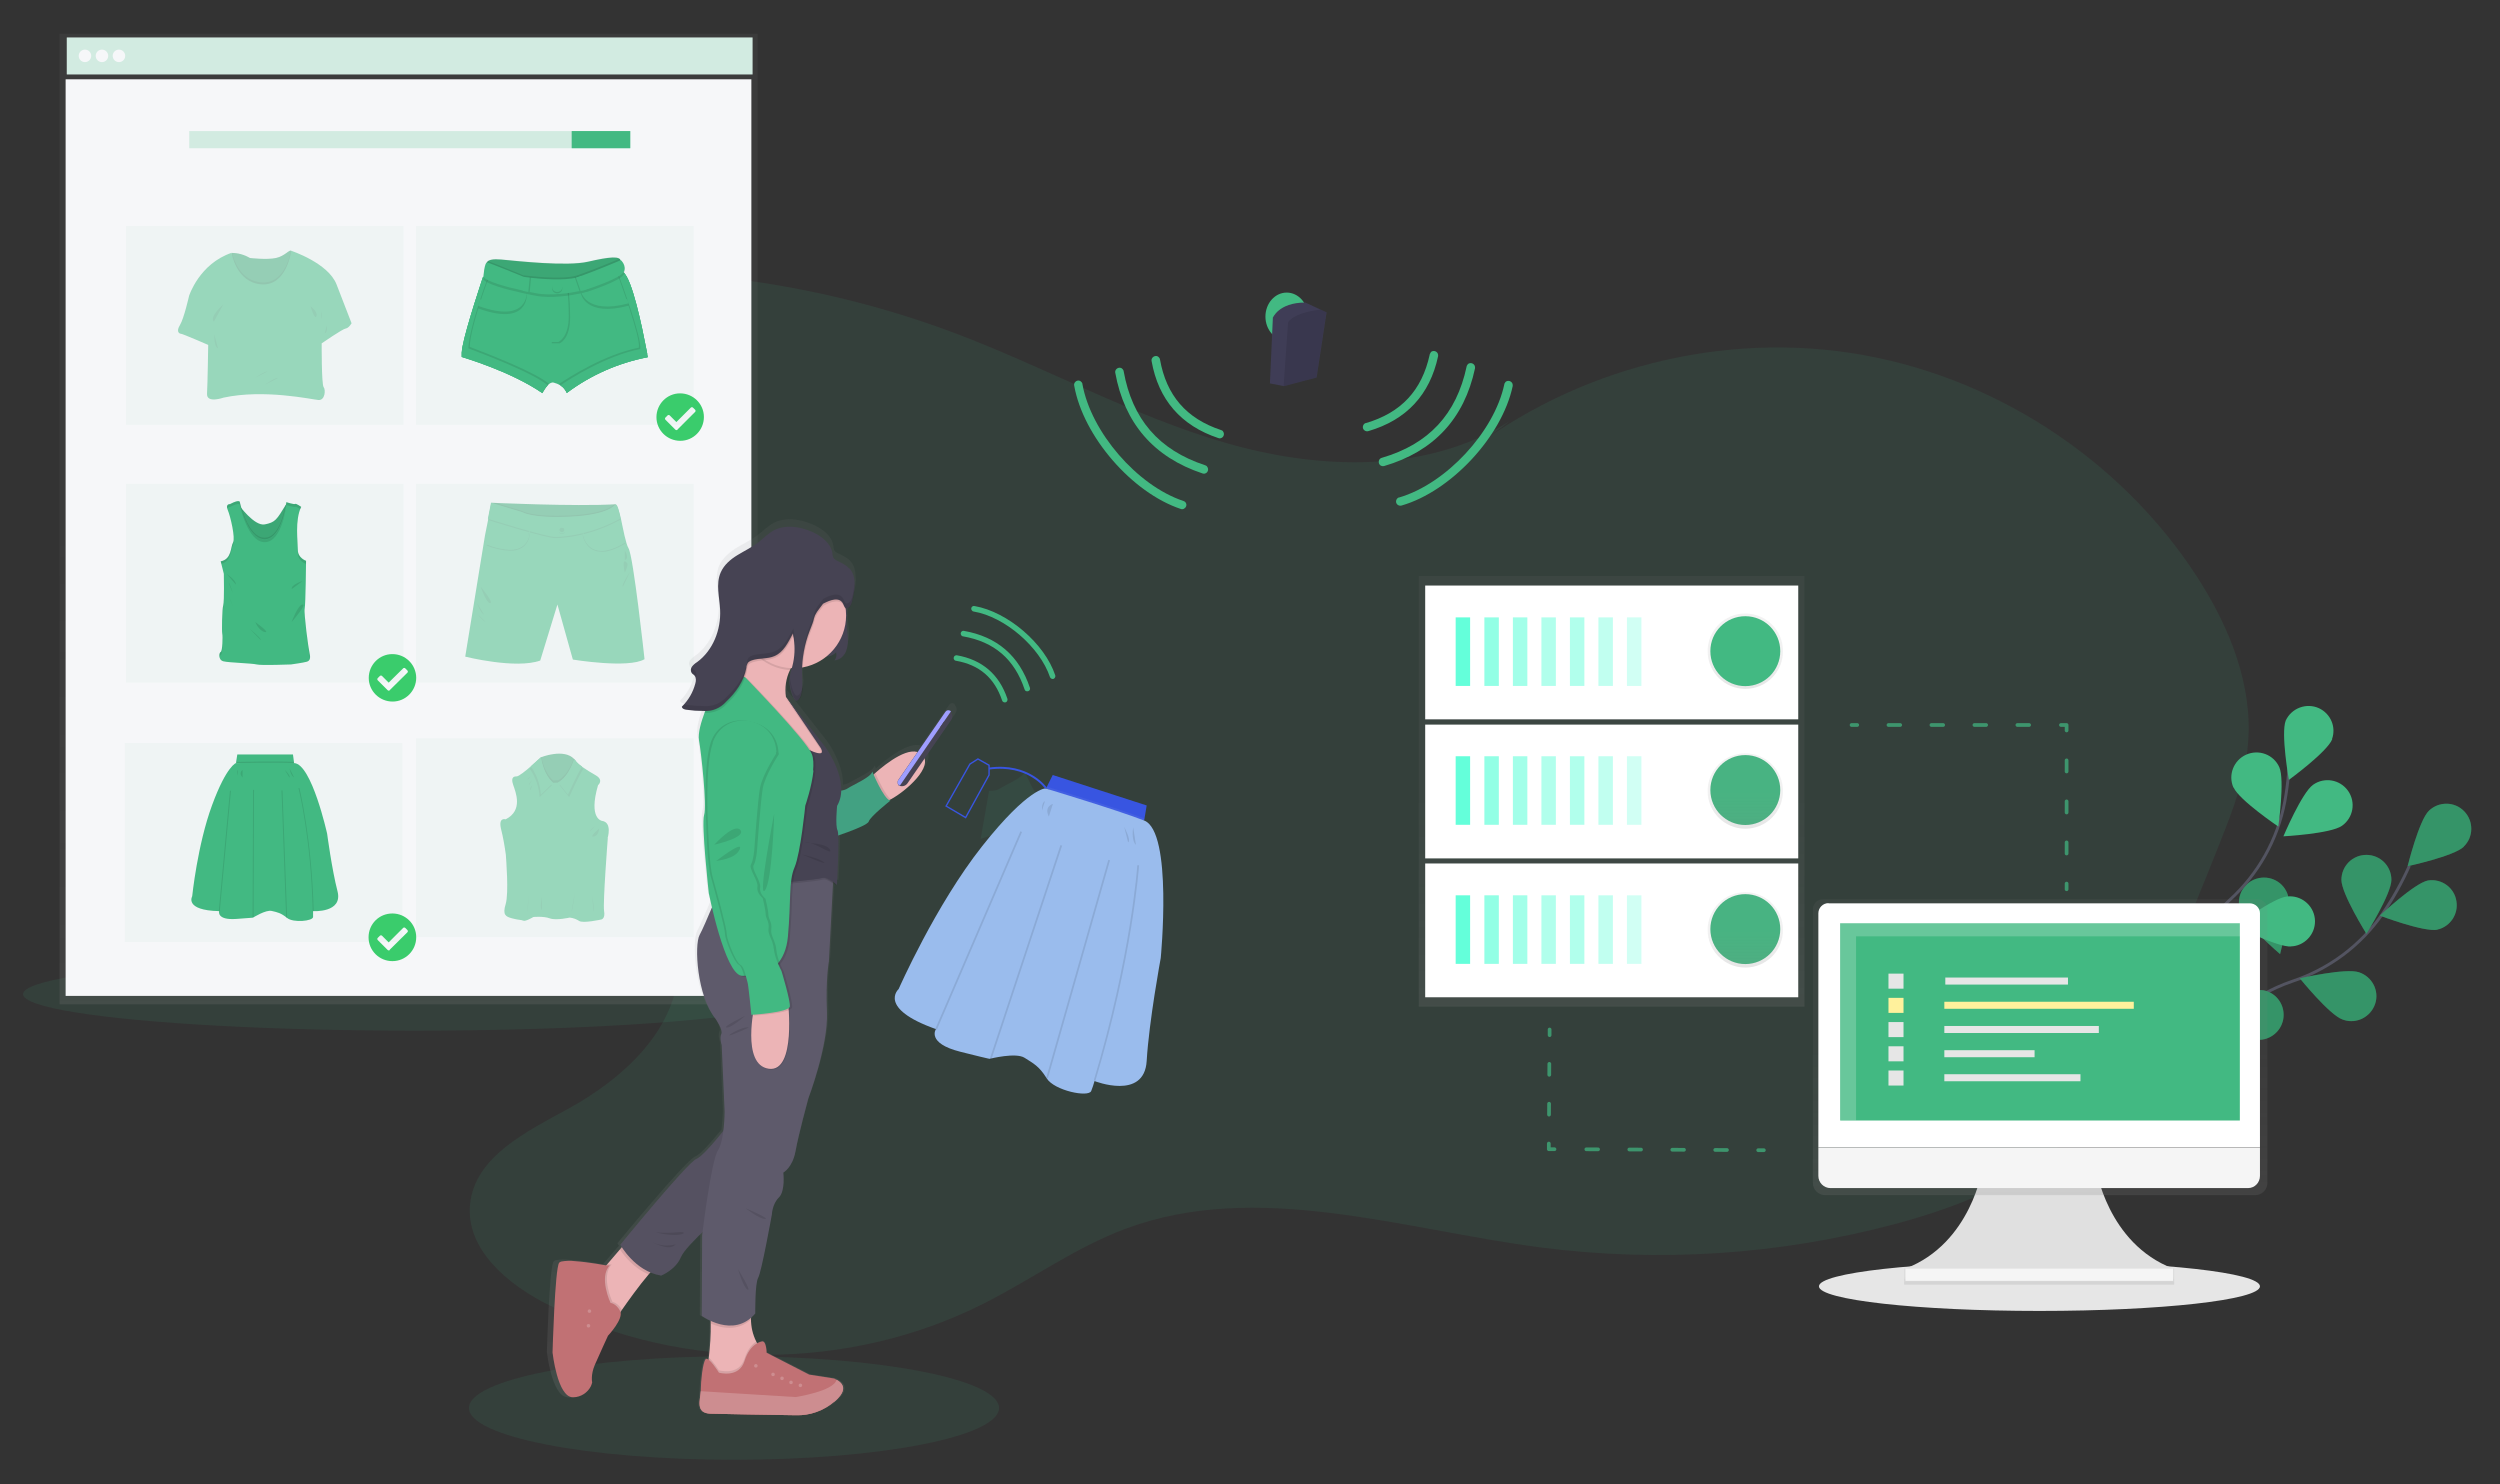<?xml version="1.0" encoding="UTF-8"?>
<svg id="Layer_1" xmlns="http://www.w3.org/2000/svg" xmlns:xlink="http://www.w3.org/1999/xlink" version="1.1" viewBox="0 0 1280 760">
  <rect x="0" y="0" width="1280" height="760" fill="#333333" stroke="none"/>
  <!-- Generator: Adobe Illustrator 29.3.0, SVG Export Plug-In . SVG Version: 2.1.0 Build 146)  -->
  <defs>
    <style>
      .st0 {
        fill: #e0e0e0;
      }

      .st1 {
        stroke-width: .7px;
      }

      .st1, .st2, .st3, .st4, .st5, .st6, .st7, .st8 {
        fill: none;
      }

      .st1, .st2, .st5, .st7 {
        stroke-miterlimit: 10;
      }

      .st1, .st7 {
        stroke: #3855e1;
      }

      .st9, .st10, .st11, .st12, .st13, .st14, .st15, .st16 {
        isolation: isolate;
      }

      .st9, .st15 {
        opacity: .2;
      }

      .st10, .st11, .st17, .st13, .st14 {
        opacity: .1;
      }

      .st11, .st18 {
        fill: #9abced;
      }

      .st19 {
        fill: url(#linear-gradient2);
      }

      .st20 {
        fill: url(#linear-gradient1);
      }

      .st21 {
        fill: url(#linear-gradient3);
      }

      .st22 {
        fill: url(#linear-gradient6);
      }

      .st23 {
        fill: url(#linear-gradient7);
      }

      .st24 {
        fill: url(#linear-gradient5);
      }

      .st25 {
        fill: url(#linear-gradient4);
      }

      .st26 {
        fill: #e6e6e6;
      }

      .st27 {
        fill: #42a182;
      }

      .st28 {
        fill: #ecb4b6;
      }

      .st29 {
        fill: #3f3d56;
      }

      .st30 {
        fill: url(#linear-gradient);
      }

      .st31 {
        fill: #f6f7f9;
      }

      .st32 {
        fill: #c17174;
      }

      .st33 {
        fill: #3855e1;
      }

      .st34 {
        fill: #3acc6c;
      }

      .st2 {
        stroke: #535461;
        stroke-width: 1.5px;
      }

      .st3 {
        stroke-dasharray: 5.7 15.3;
      }

      .st3, .st4, .st5, .st6, .st8 {
        stroke: #42b982;
      }

      .st3, .st4, .st6, .st8 {
        stroke-linecap: round;
        stroke-linejoin: round;
        stroke-width: 1.9px;
      }

      .st4 {
        stroke-dasharray: 6 16;
      }

      .st35 {
        fill: #fff19c;
      }

      .st36, .st15, .st16 {
        fill: #fff;
      }

      .st5 {
        stroke-width: .7px;
      }

      .st37 {
        fill: #9f9eff;
      }

      .st38, .st12, .st13 {
        fill: #42b982;
      }

      .st39 {
        opacity: .7;
      }

      .st40 {
        opacity: .4;
      }

      .st41 {
        opacity: .6;
      }

      .st42 {
        opacity: .5;
      }

      .st43, .st12, .st16 {
        opacity: .2;
      }

      .st44 {
        opacity: .3;
      }

      .st45 {
        fill: #5e5a6b;
      }

      .st46 {
        fill: #f5f5f5;
      }

      .st47 {
        fill: #64ffda;
      }

      .st14 {
        fill: #42a982;
      }

      .st48 {
        fill: #464353;
      }

      .st8 {
        stroke-dasharray: 5.6 14.8;
      }
    </style>
    <linearGradient id="linear-gradient" x1="209.2" y1="12891.1" x2="209.2" y2="12394.2" gradientTransform="translate(0 -12376.9)" gradientUnits="userSpaceOnUse">
      <stop offset="0" stop-color="gray" stop-opacity=".2"/>
      <stop offset=".5" stop-color="gray" stop-opacity=".1"/>
      <stop offset="1" stop-color="gray" stop-opacity=".1"/>
    </linearGradient>
    <linearGradient id="linear-gradient1" x1="477.2" y1="13159.6" x2="477.2" y2="12700.7" gradientTransform="translate(-92.2 -12435.1)" gradientUnits="userSpaceOnUse">
      <stop offset="0" stop-color="gray" stop-opacity=".2"/>
      <stop offset=".5" stop-color="gray" stop-opacity=".1"/>
      <stop offset="1" stop-color="gray" stop-opacity=".1"/>
    </linearGradient>
    <linearGradient id="linear-gradient2" x1="825.2" y1="12892.3" x2="825.2" y2="12671.8" gradientTransform="translate(0 -12376.9)" gradientUnits="userSpaceOnUse">
      <stop offset="0" stop-color="gray" stop-opacity=".2"/>
      <stop offset=".5" stop-color="gray" stop-opacity=".1"/>
      <stop offset="1" stop-color="gray" stop-opacity=".1"/>
    </linearGradient>
    <linearGradient id="linear-gradient3" x1="893.6" y1="12729.5" x2="893.6" y2="12691" gradientTransform="translate(0 -12376.9)" gradientUnits="userSpaceOnUse">
      <stop offset="0" stop-color="gray" stop-opacity=".2"/>
      <stop offset=".5" stop-color="gray" stop-opacity=".1"/>
      <stop offset="1" stop-color="gray" stop-opacity=".1"/>
    </linearGradient>
    <linearGradient id="linear-gradient4" x1="893.6" y1="12801.2" x2="893.6" y2="12762.6" gradientTransform="translate(0 -12376.9)" gradientUnits="userSpaceOnUse">
      <stop offset="0" stop-color="gray" stop-opacity=".2"/>
      <stop offset=".5" stop-color="gray" stop-opacity=".1"/>
      <stop offset="1" stop-color="gray" stop-opacity=".1"/>
    </linearGradient>
    <linearGradient id="linear-gradient5" x1="893.6" y1="12872.3" x2="893.6" y2="12833.8" gradientTransform="translate(0 -12376.9)" gradientUnits="userSpaceOnUse">
      <stop offset="0" stop-color="gray" stop-opacity=".2"/>
      <stop offset=".5" stop-color="gray" stop-opacity=".1"/>
      <stop offset="1" stop-color="gray" stop-opacity=".1"/>
    </linearGradient>
    <linearGradient id="linear-gradient6" x1="1044.1" y1="13034.6" x2="1044.1" y2="13026.4" gradientTransform="translate(0 -12376.9)" gradientUnits="userSpaceOnUse">
      <stop offset="0" stop-color="gray" stop-opacity=".2"/>
      <stop offset=".5" stop-color="gray" stop-opacity=".1"/>
      <stop offset="1" stop-color="gray" stop-opacity=".1"/>
    </linearGradient>
    <linearGradient id="linear-gradient7" x1="1192.6" y1="13061.3" x2="1192.6" y2="12909.9" gradientTransform="translate(-148 -12449.5)" gradientUnits="userSpaceOnUse">
      <stop offset="0" stop-color="gray" stop-opacity=".2"/>
      <stop offset=".5" stop-color="gray" stop-opacity=".1"/>
      <stop offset="1" stop-color="gray" stop-opacity=".1"/>
    </linearGradient>
  </defs>
  <g id="DESIGNED_BY_FREEPIK">
    <path class="st13" d="M772.9,215.7c-42.3,26.7-97.1,25-145.2,11.1s-92.2-38.7-139-56.3c-39.3-14.8-80.4-24.4-122.1-28.8-59.7-6.2-126.3,1.3-167.9,44.6-46.3,48.1-42.8,135,7.3,179.2,25.5,22.5,58.8,33.5,87.9,51.1s56,46.7,53.5,80.6c-2.3,31.4-29,55.4-56.5,70.5-21.3,11.7-47.6,24.4-50.2,48.6-2.5,23.4,19.6,41.7,40.7,52.1,68.8,34,153.6,33.7,222.1-.9,24.5-12.3,46.9-28.7,72.6-38.3,67.3-25.2,141.5.2,212.8,9.5,60.5,7.8,122,3.8,181-11.9,35.3-9.4,70.7-23.8,95.5-50.7,17.9-19.3,29-43.8,39.5-68,11.2-25.8,21.9-51.8,32.2-77.9,6.2-15.7,12.3-31.7,13.8-48.5,2.9-30.4-9.3-60.5-25.9-86.2-39.4-61-105.7-103.9-177.5-114.8s-147.8,10.4-203.5,56.9"/>
    <ellipse class="st13" cx="212.2" cy="509" rx="200.4" ry="18.7"/>
    <path class="st38" d="M349.5,328.4c.9,6.7,15.6,24.4,15.6,24.4,0,0,9.5-20.9,8.6-27.6-.8-6.7-6.8-11.5-13.5-10.7s-11.5,6.8-10.7,13.5c0,.1,0,.3,0,.4h0Z"/>
    <path class="st9" d="M349.5,328.4c.9,6.7,15.6,24.4,15.6,24.4,0,0,9.5-20.9,8.6-27.6-.8-6.7-6.8-11.5-13.5-10.7s-11.5,6.8-10.7,13.5c0,.1,0,.3,0,.4h0Z"/>
    <path class="st38" d="M357.4,280.5c4.4,5,26.4,11.7,26.4,11.7,0,0-3.7-22.7-8.2-27.7-4.5-5-12.2-5.3-17.2-.8-4.8,4.4-5.3,11.8-1.1,16.8h0Z"/>
    <path class="st38" d="M331.8,331c3.5,5.7,24.1,16,24.1,16,0,0,.2-23-3.4-28.7-3.5-5.7-11-7.5-16.7-4-5.7,3.5-7.5,11-4,16.7h0Z"/>
    <polygon class="st30" points="30.5 17.3 30.5 36.6 30.5 514.2 387.9 514.2 387.9 36.6 387.9 17.3 30.5 17.3"/>
    <rect class="st31" x="34.2" y="19.2" width="351.1" height="18.9"/>
    <g class="st43">
      <rect class="st38" x="34.2" y="19.2" width="351.1" height="18.9"/>
    </g>
    <rect class="st31" x="33.6" y="40.6" width="351.1" height="469.3"/>
    <circle class="st31" cx="43.5" cy="28.6" r="3.2"/>
    <circle class="st31" cx="52.2" cy="28.6" r="3.2"/>
    <circle class="st31" cx="60.9" cy="28.6" r="3.2"/>
    <g class="st43">
      <rect class="st38" x="96.9" y="67.1" width="225.8" height="8.8"/>
    </g>
    <rect class="st38" x="292.7" y="67.1" width="30" height="8.8"/>
    <g class="st43">
      <rect class="st12" x="64.5" y="247.7" width="142.1" height="101.8"/>
    </g>
    <g class="st43">
      <rect class="st12" x="64.5" y="115.7" width="142.1" height="101.8"/>
    </g>
    <g class="st43">
      <rect class="st12" x="63.9" y="380.5" width="142.1" height="101.8"/>
    </g>
    <g class="st43">
      <rect class="st12" x="213" y="247.7" width="142.1" height="101.8"/>
    </g>
    <g class="st43">
      <rect class="st12" x="213" y="115.7" width="142.1" height="101.8"/>
    </g>
    <g class="st43">
      <rect class="st12" x="213" y="378" width="142.1" height="101.8"/>
    </g>
    <path class="st38" d="M249.3,135.3s-1.3-3.2,7.4-2.4,33.6,3.6,44.4,1.1,17.2-3.2,16.6,0-18.7,10.4-18.7,10.4l-23.4,2.4-17.2-2.7-9.3-5.5v-3.4Z"/>
    <path class="st10" d="M317.7,134.1c-.6,3.2-18.7,10.4-18.7,10.4l-23.4,2.4-17.2-2.7-9.3-5.5v-3.4c-.1-.6,0-1.2.6-1.6.8-.7,2.6-1.3,6.9-.9,8.7.8,33.6,3.6,44.4,1.1,8.8-2,14.7-2.9,16.2-1.4.4.4.6.9.4,1.4Z"/>
    <path class="st38" d="M331.6,182.9c-15,2.9-29.2,9.2-41.4,18.3-.6-1.6-1.8-3-3.3-3.9-1-.6-2.2-1.1-3.4-1.4-1.1-.3-2.1.4-3.1,1.3-1.1,1.2-2,2.5-2.7,4-16.4-11.3-41.3-18.5-41.3-18.5v-2.3c0-.5,0-1.1.2-1.6,0-.6.2-1.1.3-1.8,2.1-10.7,10.4-35.2,10.4-35.2h9.5l18.3,3.8,20.6-1.3,20.8-4.3,2.7-.6c4.5,3.5,9.6,28.2,11.6,38.7.2,1.3.5,2.4.6,3.2s.3,1.4.3,1.4Z"/>
    <path class="st38" d="M239.8,178.2c.5-10.3,8.7-32.7,10.1-36.4h-2.6s-8.8,26.1-10.6,36.2h0c0,.4-.1.6-.1.9,0,.6-.1,1.1-.2,1.6v2.3s24.9,7.2,41.3,18.5c.7-1.5,1.6-2.8,2.7-4-6.3-5.7-30.1-15-40.7-19Z"/>
    <path class="st38" d="M331.4,181.4c0-.4-.1-.8-.2-1.2s-.2-1.3-.4-2h0c-2-10.5-7.1-35.2-11.6-38.7l-2.7.6c1.6,4.4,12.2,33,11.3,38.6-17.6,3.5-35.5,15-40.9,18.6,1.5.9,2.7,2.3,3.3,3.9,12.2-9.2,26.4-15.4,41.4-18.3,0,0-.1-.5-.3-1.5Z"/>
    <path class="st10" d="M240.5,177.5c.5-10.3,8.7-32.7,10.1-36.4h-2.6s-8.8,26.1-10.6,36.2h0c0,.4,0,.6-.1.9,0,.6-.1,1.1-.2,1.6v2.3s24.9,7.2,41.3,18.5c.7-1.5,1.6-2.8,2.7-4-6.3-5.7-30.1-15-40.6-19Z"/>
    <path class="st38" d="M239.8,178.2c.5-10.3,8.7-32.7,10.1-36.4h-2.6s-8.8,26.1-10.6,36.2h0c0,.4-.1.6-.1.9,0,.6-.1,1.1-.2,1.6v2.3s24.9,7.2,41.3,18.5c.7-1.5,1.6-2.8,2.7-4-6.3-5.7-30.1-15-40.7-19Z"/>
    <path class="st10" d="M330.7,180.7l-.2-1.2c-.1-.6-.2-1.3-.4-2h0c-2-10.5-7.1-35.2-11.6-38.7l-2.7.6c1.6,4.4,12.2,33,11.3,38.6-17.6,3.5-35.5,15-40.9,18.6,1.5.9,2.7,2.3,3.3,3.9,12.2-9.2,26.4-15.5,41.4-18.4l-.3-1.5Z"/>
    <path class="st38" d="M331.4,181.4c0-.4-.1-.8-.2-1.2s-.2-1.3-.4-2h0c-2-10.5-7.1-35.2-11.6-38.7l-2.7.6c1.6,4.4,12.2,33,11.3,38.6-17.6,3.5-35.5,15-40.9,18.6,1.5.9,2.7,2.3,3.3,3.9,12.2-9.2,26.4-15.4,41.4-18.3,0,0-.1-.5-.3-1.5Z"/>
    <path class="st10" d="M245.9,154.5s16.3,10.3,20.2-4.8l3.6,1s1.2,16.7-24.9,7.2l1.1-3.4Z"/>
    <path class="st38" d="M245.9,153.2s16.3,10.3,20.2-4.8l3.6,1s1.2,16.7-24.9,7.2l1.1-3.4Z"/>
    <path class="st10" d="M297.4,150.2s2.1,12.3,24.5,6.3l-.8-2.3s-15.3,6.3-20.8-4.7l-2.9.7Z"/>
    <path class="st38" d="M297.4,149s2.1,12.3,24.5,6.3l-.8-2.3s-15.3,6.3-20.8-4.7l-2.9.7Z"/>
    <path class="st10" d="M282.5,150.1v25.7h4s5.5-2,5.4-13.5-1-14.6-1-14.6l-8.4,2.5Z"/>
    <path class="st38" d="M281.8,149.4v25.7h4s5.5-2,5.4-13.5-1-14.6-1-14.6l-8.4,2.5Z"/>
    <path class="st10" d="M319.2,140.7c-1.6,3-16.3,8-18.9,8.8h-.4c0,.1-.9.4-2.5.7-4.7,1-15.3,2.8-23.2,1.2l-3.6-.7-2.8-.6c-9.2-2-18.6-4.7-20.3-7,0,0,.5-7.7,2-7.4s18.8,7.4,18.8,7.4h.2l2.9.3c5.6.6,17.4,1.6,23.7-.1.3,0,.6-.2.9-.3.5-.2,1-.3,1.5-.5,8.2-2.9,20.4-8.1,20.4-8.1,0,0,3.2,2.9,1.4,6.3Z"/>
    <path class="st10" d="M317.7,134.1c-.6,3.2-18.7,10.4-18.7,10.4l-23.4,2.4-17.2-2.7-9.3-5.5v-3.4c-.1-.6,0-1.2.6-1.6,3.1.9,18.3,7.3,18.3,7.3h.2l2.9.3c5.6.6,17.4,1.6,23.7-.1.3,0,.6-.2.9-.3.5-.1,1-.3,1.5-.5,7.4-2.6,18.1-7.1,20-7.9.4.3.6.9.5,1.4Z"/>
    <path class="st38" d="M319.2,139.4c-1.6,3-16.3,8-18.9,8.8h-.4c0,.1-.9.4-2.5.7-4.7,1-15.3,2.8-23.2,1.2l-3.6-.7-2.8-.6c-9.2-2-18.6-4.7-20.3-7,0,0,.5-7.7,2-7.4s18.8,7.4,18.8,7.4h.2c.5,0,1.5.2,2.9.4,5.6.6,17.4,1.6,23.7-.1.3,0,.6-.2.9-.3.5-.2,1-.3,1.5-.5,8.2-2.9,20.4-8.1,20.4-8.1,0,0,3.2,2.9,1.4,6.2Z"/>
    <circle class="st10" cx="285.3" cy="147.6" r="2.6"/>
    <circle class="st38" cx="285.3" cy="146.9" r="2.6"/>
    <path class="st10" d="M271.9,142.2l-.7,7.3-2.8-.6.7-7c.4,0,1.4.2,2.8.3Z"/>
    <path class="st38" d="M271.2,142.2l-.7,7.3-2.8-.6.7-7c.4,0,1.5.2,2.8.3Z"/>
    <path class="st10" d="M299.6,148.3h-.4c0,.1-.9.4-2.5.7l-2.4-6.9c.3,0,.6-.2.9-.3.5-.1,1-.3,1.5-.5l2.9,7Z"/>
    <path class="st38" d="M300.2,148.3h-.4c0,.1-.9.4-2.5.7l-2.4-6.9c.3,0,.6-.2.9-.3.5-.1,1-.3,1.5-.5l2.9,7Z"/>
    <g class="st42">
      <path class="st38" d="M118.6,129.5c3.3,0,6.5.9,9.4,2.6,0,0,8.6,1,13.3,0s7-4.7,7.9-3.6.9,10.8.9,10.8l-4,10.8-9.1,6.8-14.4-4.2-4.8-12.2.8-10.9Z"/>
      <path class="st10" d="M150,139.2l-4,10.8-9.1,6.8-14.4-4.2-4.8-12.2.9-10.9h.2c3.2,0,6.4,1,9.1,2.6,0,0,8.6,1,13.3,0,4.5-1,6.8-4.3,7.8-3.8h0c0,0,.1,0,.1.1.9,1,.9,10.8.9,10.8Z"/>
      <path class="st10" d="M150,139.2l-4,10.8-9.1,6.8-14.4-4.2-4.8-12.2.9-10.9h.2c.8,3.4,4.2,14.3,15.1,15.1,11.2.8,14.4-12.6,15.1-16.2,0,0,.1,0,.1.1.8,1,.8,10.8.8,10.8Z"/>
      <path class="st38" d="M118.6,129.5s2.3,15.2,15.3,16.1,15.2-17.2,15.2-17.2c0,0,18.9,6.2,23.2,17.2s7.7,19.9,7.7,19.9c0,0-1.4,2.5-3,2.7s-12.3,7.6-12.3,7.6c0,0-.1,21.1,1,22.4s.8,6.9-2.7,6.6-27.8-5.7-48.6-1.2c0,0-8.7,3.1-8.4-2s.6-25,.6-25c0,0-13.1-5.7-13.9-5.7s-2.7-1-.6-4.4,4.7-15,4.7-15c0,0,5.2-16.5,21.9-22.1Z"/>
      <path class="st10" d="M159,156.8s3.9,2.9,3,5.1c-.9,2.2-3-5.1-3-5.1Z"/>
      <path class="st10" d="M164.7,159.5c-.4,1.3-.4,2.6,0,3.9"/>
      <path class="st10" d="M167.3,166.7s.5,3.5-1,3.9"/>
      <path class="st10" d="M114.3,155.9s-7.3,6.3-4.8,8.8"/>
      <path class="st10" d="M109.7,171.2s-.1,6.6,1.9,7.1"/>
      <path class="st10" d="M130.7,193.4s4.9-3.4,6.2-3.2"/>
      <path class="st10" d="M135.6,197s5.3-3.8,6.8-3.5"/>
    </g>
    <g class="st42">
      <path class="st38" d="M251.5,257.4s42.5,2,63.7.8l-.5,5.6-37.4,4.9-11.1-3.4-14.7-7.9Z"/>
      <path class="st10" d="M315.2,258.2l-.5,5.6-37.4,4.9-11.1-3.4-14.8-7.9s.9,0,2.4.1h0c9.2.4,42.5,1.7,60.7.7h.6Z"/>
      <path class="st38" d="M330,337.5c-8.2,4.9-36.7.2-36.7.2l-7.9-28.2-8.8,28.7c-12.5,4.5-38.4-2-38.4-2l10.1-62,1.7-8.5,1.6-8.2,16,4.8s4.8,3.3,24.8,2.3,22.9-6.3,22.9-6.3c.9.2,1.7,3.4,2.6,7.2,1.2,5.6,2.5,12.9,3.9,15.2,2.5,4,8.2,56.8,8.2,56.8Z"/>
      <path class="st10" d="M317.8,266c-17.8,9.8-33.2,9.5-33.2,9.5-3.8.5-34.8-9.3-34.8-9.3l1.6-8.2,16,4.8s4.8,3.3,24.8,2.3,22.9-6.3,22.9-6.3c.9.2,1.7,3.3,2.6,7.2Z"/>
      <path class="st10" d="M315.2,258.2l-.5,5.6-37.4,4.9-11.1-3.4-14.8-7.9s.9,0,2.4.1h0l13.5,4.1s4.8,3.3,24.8,2.3c15.7-.7,20.9-4.2,22.4-5.7h.6Z"/>
      <path class="st38" d="M317.8,265.4c-17.8,9.8-33.2,9.5-33.2,9.5-3.8.5-34.8-9.3-34.8-9.3l1.6-8.2,16,4.8s4.8,3.3,24.8,2.3,22.9-6.3,22.9-6.3c.9.2,1.7,3.3,2.6,7.2Z"/>
      <circle class="st10" cx="287.7" cy="271.8" r="1.6"/>
      <circle class="st5" cx="287.7" cy="271.2" r="1.6"/>
      <path class="st10" d="M246.1,300.4s2.9,8.5,4.9,8.4-4.9-8.4-4.9-8.4Z"/>
      <path class="st10" d="M244.2,308.7s1.8,5.1,3.6,6"/>
      <path class="st10" d="M244.2,314.1s2.8,3.6,4.5,4.4"/>
      <path class="st10" d="M319.9,281.9s2.6,4,0,4.8"/>
      <path class="st10" d="M321.1,288.3c-3.1-3.6-1.2,4.9-1.2,4.9,0,0,2-4,1.2-4.9Z"/>
      <path class="st10" d="M322.6,292.7s-4.6,6.9-3.7,7.7"/>
      <path class="st10" d="M261.1,282c-4.1-.2-8.2-1.1-12-2.7l.2-.6c.1,0,11.5,5,17.6,1.3,2.3-1.4,3.6-3.9,3.9-7.4h.6c-.3,3.7-1.7,6.3-4.2,7.9-1.9,1.1-4,1.6-6.2,1.5Z"/>
      <path class="st38" d="M261.1,281.4c-4.1-.2-8.2-1.1-12-2.7l.2-.6c.1,0,11.5,5,17.6,1.3,2.3-1.4,3.6-3.9,3.9-7.4h.6c-.3,3.7-1.7,6.3-4.2,7.9-1.9,1.1-4,1.6-6.2,1.5Z"/>
      <path class="st10" d="M307.9,282.5c-1.5,0-2.9-.3-4.2-.9-4.6-2.2-5.4-7.7-5.4-7.9h.6s.7,5.3,5.1,7.4c3.8,1.9,9.3.7,16.2-3.5l.3.5c-4.9,3-9.1,4.5-12.6,4.5Z"/>
      <path class="st38" d="M307.9,281.9c-1.5,0-2.9-.3-4.2-.9-4.6-2.2-5.4-7.7-5.4-7.9h.6s.7,5.3,5.1,7.4c3.8,1.9,9.3.7,16.2-3.5l.3.5c-4.9,2.9-9.1,4.5-12.6,4.5Z"/>
    </g>
    <path class="st38" d="M122.2,258.4s8,11.2,13.4,10.1,6-2.3,10.8-10.1l4,9.1-4.7,11.3-5.5,7.1-11.7-1.8-3.8-12.8-2.5-12.9Z"/>
    <path class="st10" d="M150.3,267.5l-4.7,11.3-5.5,7.1-11.7-1.8-3.8-12.8-2.5-12.9s.7,1,1.8,2.3c2.7,3.2,7.8,8.5,11.6,7.8,5.4-1.1,6-2.2,10.6-9.8l.2-.3,4,9.1Z"/>
    <path class="st10" d="M150.3,267.5l-4.7,11.3-5.5,7.1-11.7-1.8-3.8-12.8-2.5-12.9s.7,1,1.8,2.3c1.7,5.6,5.5,14.7,11.6,14.6,6.9,0,9.7-11.5,10.6-16.6l.2-.3,4,9.1Z"/>
    <path class="st38" d="M117.9,258.1s-2.7-.3-1.3,3,4,14.4,2.7,16.7-.6,8.5-6.3,9.6l1.6,6.4s.3,14.1-.3,16.1-.8,13.4-.5,14.6.1,9-.8,9.3-1.4,4.1,1.4,4.8,14.8,1,17,1.6,17.6,0,17.6,0c0,0,6.5-.9,8.1-1.4s2-1.8,1.4-4.3-3-20.6-2.5-22.9.7-24.5.7-24.5c0,0-4.2-1.4-4.2-5.5s-1.6-15.2,1.7-22.1c0,0-2.7-1.9-3.1-1.5s-4.5-.9-4.5-.9c0,0-2.1,18.9-11,19s-12.8-19-12.8-19c0,0,.1-1.7-4.9.9Z"/>
    <path class="st10" d="M130.7,318.5s1.8,4.5,4.9,5.1-4.9-5.1-4.9-5.1Z"/>
    <path class="st10" d="M127.9,322s5.9,4.8,5.6,5.7"/>
    <path class="st10" d="M116.1,293.9s4.7,3.1,4.7,5.4"/>
    <path class="st10" d="M119.2,303.7s-1.3-4.5-2.2-5.5"/>
    <path class="st10" d="M117.1,305.4c.8,1.6,1.6,3.3,2.2,5"/>
    <path class="st10" d="M154.9,297.5s-6.1,1.9-5.5,4.1"/>
    <path class="st10" d="M149.3,318.5s8-9.2,5.6-9-5.6,9-5.6,9Z"/>
    <g class="st17">
      <path d="M152.5,281.7c0-1.9-.3-5.3-.4-9,0,4.3.4,8.3.4,10.5,0,4,4,5.5,4.2,5.5v-1.4s-4.2-1.4-4.2-5.5Z"/>
      <path d="M158.5,336c0,.4.2.7.2,1.1,0-.8,0-1.7-.2-2.5-.5-2.1-2.4-15.7-2.5-21-.2,3.6,2.1,20,2.5,22.4Z"/>
      <path d="M113.7,321.9c0-3.9.2-9.2.6-10.6.3-1.1.4-5.6.4-9.6,0,2.7,0,5.5-.4,8.2-.5,1.5-.7,8.1-.6,12Z"/>
      <path d="M117.9,259.5c5-2.6,4.9-.9,4.9-.9,0,0,3.9,19.1,12.8,19s11-19,11-19c0,0,4.1,1.2,4.5.9s1.9.7,2.7,1.2c.1-.4.3-.7.5-1.1,0,0-2.7-1.9-3.1-1.5s-4.5-.9-4.5-.9c0,0-2.1,18.9-11,19s-12.8-19-12.8-19c0,0,.1-1.7-4.9.9,0,0-2.2-.3-1.6,2.2.4-.9,1.6-.8,1.6-.8Z"/>
      <path d="M113.1,335.3c.7-.3.9-5.1.9-7.8,0,2.7-.3,6.1-.9,6.3s-.9,1.4-.6,2.6c.1-.6.3-1,.6-1.1Z"/>
      <path d="M119.3,279.2c.3-.9.5-1.9.3-2.9,0,.5-.1,1-.3,1.5-1.3,2.3-.7,8.5-6.3,9.6l.3,1.3c5.3-1.4,4.7-7.3,6-9.6Z"/>
    </g>
    <path class="st38" d="M150.6,390.6c-2.7,4.9-29.7,0-29.7,0v-.5c0,0,.6-3.8.6-3.8h28.5l.5,3.8v.5Z"/>
    <path class="st10" d="M150.6,390.6c-2.7,4.9-29.7,0-29.7,0v-.5c1.4,0,20.9-.5,29.6,0v.5Z"/>
    <path class="st38" d="M121,390.6h0s-4.9,1.2-12.4,21.6c-7.5,20.3-10.2,46.7-10.2,46.7,0,0-4.2,7.2,13.8,7.6,0,0-1.4,4.7,8.7,4,10.2-.7,8.7-.7,8.7-.7,0,0,6.5-4.1,9.5-3.4s4.7,1,7.9,3.6,13.2,1.6,13.3-.5c0-1,0-2,0-3,0,0,15.4,1,12.5-10.2s-5.3-29.4-5.3-29.4c0,0-7.9-35.8-16.9-36.2s-29.7,0-29.7,0Z"/>
    <rect class="st10" x="84.1" y="435.3" width="62.1" height=".5" transform="translate(-329.2 510.2) rotate(-84.7)"/>
    <rect class="st10" x="97.2" y="436.9" width="65.1" height=".5" transform="translate(-307.9 565.2) rotate(-89.8)"/>
    <rect class="st10" x="145.6" y="404.6" width=".5" height="65.4" transform="translate(-16.2 5.7) rotate(-2.1)"/>
    <path class="st10" d="M160.1,466.4c-.8-37.2-7.2-62.7-7.3-62.9h.5c0,.1,6.4,25.7,7.3,63h-.5Z"/>
    <path class="st10" d="M121.8,394.2s-.8.5,0,2.8"/>
    <path class="st10" d="M124.2,394.2s-2.3,1.5,0,3.9"/>
    <path class="st10" d="M145.8,394.2s3.1,3,2.4,3.9"/>
    <path class="st10" d="M148.3,393.5s.5,3.6,2.3,4.6"/>
    <g class="st42">
      <path class="st38" d="M277,387.7s11.9-4.7,17,1-3.5,12.8-3.5,12.8l-3.6,7.3-8.6-.9-2-10,.7-10.1Z"/>
      <path class="st10" d="M290.5,401.5l-3.6,7.2-8.6-.9-2-10,.7-10.1h.2c1.5-.6,11.7-4.2,16.6.7l.3.3c5.1,5.7-3.6,12.8-3.6,12.8Z"/>
      <path class="st10" d="M290.5,401.5l-3.6,7.2-8.6-.9-2-10,.7-10.1h.2c1.5,8,5.4,11.4,6.1,11.9h.1c0,0,2.4-.1,2.4-.1,4.7-2.6,7.2-8.8,8-11.1.1,0,.2.2.3.3,5.1,5.7-3.6,12.8-3.6,12.8Z"/>
      <path class="st38" d="M311.2,429.1s-2.6,33.4-1.9,37.4-1.5,4.3-1.5,4.3c0,0-9.5,2.1-11.3.7-1.4-.9-3.1-1.5-4.8-1.7,0,0-7,1.6-10.2.4s-8.4-.7-8.4-.7c0,0-4,2.4-5.1,1.9s-2.5-.3-5.8-1.2-5-1.7-3.3-7.3.2-23.1.1-25.2c-.6-4.5-1.4-9-2.5-13.4-1.4-6.1,2.4-4.8,2.4-4.8,9-4.6,5.2-13.7,3.8-17.8s.8-4.2,1.9-4.2,5.4-3.6,5.4-3.6l1.7-1.5,5.2-4.7c1.3,8.8,5.5,12.5,6.2,13.1h.1c0,0,2.4-.1,2.4-.1,5.9-3.2,8.3-12,8.3-12,1.1,1.5,2.4,2.8,4,3.8,2.3,1.6,4.7,3.1,7.2,4.5,4.2,2.5,1.1,5,1.1,5-5.1,17.5,2.1,18.3,2.1,18.3,5.3.8,2.8,8.8,2.8,8.8Z"/>
      <path class="st10" d="M271.6,397.6s-1.5.8-1.5,1.7"/>
      <path class="st10" d="M272.5,399.3s-2,2.1-1.7,2.7"/>
      <path class="st10" d="M272.5,402.1s-1.5,1.6-.9,2.5"/>
      <path class="st10" d="M282.6,402l-6.3,6.1c-.3-5.2-2.1-10.3-5.1-14.5l5.2-4.7c1.3,8.9,5.5,12.6,6.2,13.1Z"/>
      <path class="st38" d="M283.2,400.8l-6.3,6.1c-.3-5.2-2.1-10.3-5.1-14.5l5.2-4.7c1.3,8.9,5.5,12.6,6.2,13.1Z"/>
      <path class="st10" d="M298.6,393.7c-2.5,4-7.2,14.4-7.2,14.4l-5-6.2c5.8-3.2,8.3-12,8.3-12,1.1,1.5,2.4,2.8,4,3.8Z"/>
      <path class="st38" d="M298,392.5c-2.5,4-7.2,14.4-7.2,14.4l-5-6.2c5.9-3.2,8.3-12,8.3-12,1.1,1.5,2.4,2.8,4,3.8Z"/>
      <path class="st10" d="M294.3,457.1s-1.1,9.2-1.7,9.7"/>
      <path class="st10" d="M303.2,458.7s1.2,6.6.7,8.1"/>
      <path class="st10" d="M277.4,459.1s-1.1,6.2,0,6.8"/>
      <path class="st10" d="M270.8,458.2s-.9,7.3-.7,8.6"/>
      <path class="st10" d="M304.7,422.9s-2.8,2.2-2.6,2.8"/>
      <path class="st10" d="M306.7,424.3s-5.4,4.5-2.7,4,2.7-4,2.7-4Z"/>
    </g>
    <ellipse class="st13" cx="375.8" cy="720.9" rx="135.7" ry="26.5"/>
    <path class="st20" d="M488.8,360.7h0c0,0,0-.1,0-.1h0l-.5-.4h.1c-.8-.4-1.8-.2-2.4.6l-.2.3h0l-12.2,17.5-2.1,3.1c-6.4-1.9-16.8,6.2-22.1,10.9-.3.3-.6.6-.9.8-.4-.9-.7-1.5-.7-1.5-.3,2.9-10.4,7.1-12.7,8.7-1.1.6-2.3,1-3.5,1.2.3-10.9-8.1-22.3-8.1-22.3l-20.5-26.1c-.8-4.7,0-9.6,2.1-13.9.2-.3.3-.7.5-1h0c-.8,2.2-1.2,4.5-1.3,6.8,0,1.8,1.7,10.4,4,10,.5,0,.9-.2,1.2-.6,1.8-2.1,2-5.8,1.9-9.1,0,1-.1,2-.3,3,.2-2.8-.2-5.8-.2-7.9s0-1.7,0-2.5h.5c4.6-.8,8.9-2.8,12.5-5.8,1.8,0,3.5-.9,4.7-2.2.5,1.5.1,3.1-.9,4.3,2.8-.1,5.1-2.3,6.1-4.8.9-2.6,1.2-5.3.8-8-.4-2.7-.6-5.4-.6-8.1.2-1.5.3-2.9.2-4.4,0-.5-.1-.9-.2-1.3h0c.5,0,1-.2,1.4-.6,1.1-.9,1.5-2.6,1.8-3.9.8-3,1.1-6.2,1.1-9.3,0,1-.2,1.9-.3,2.9.2-3.6-.2-7.1-2.6-9.7-1.6-1.8-3.9-2.8-6.1-3.9-.8-.3-1.5-.8-2-1.4-.4-.8-.6-1.6-.6-2.5-.8-5.3-5.7-8.9-10.7-11-6.3-2.8-14-3.9-20-.7-3,1.6-5.3,4.1-8,6.1-3.4,2.6-7.3,4.4-10.9,6.6s-7,5.1-8.8,8.9c-2.6,6-.7,12.8-.3,19.3.5,10.2-3.7,21-12,27-1,.6-1.9,1.4-2.6,2.3-.8.9-.8,2.2-.2,3.3.4.6,1.1.9,1.6,1.4,1,1.1.8,2.7.4,4.1-1.2,4.5-3.6,8.6-7,11.9.1,1.1,1.5,1.5,2.5,1.6,2.8.4,5.7.6,8.5.6h1.2c-.1.3-.3.7-.4,1-1.5,4.1-3.6,10.4-2.9,14.2,1,6.1,4.2,33.8,2.6,38.6s2.5,40.1,2.5,40.1c0,0,.5,2.7,1.5,6.8-2.5,5.8-5.3,12.3-6.7,14.9-2.8,5.2-1.4,31.7,8.4,43.5,0,0,4,5.7,3,7.8s.2,5.7.2,5.7l1.5,34.3c0,3.5-.3,7-.7,10.5-4.2,5.2-10.6,12.7-13.6,13.9-4.7,1.9-39.7,44.3-39.7,44.3,0,0,.3.5.8,1.3l-1,1.1-6.7,7.8-.5.6c-1.3-.2-9.6-1.8-16.3-2.2h-.7c-2.3-.4-4.7-.3-7,.1-.4,0-.8.3-1.2.6-2.3,2.8-3.5,46.4-3.5,46.4,0,0,2.4,21.8,10,23.1.4.1.8.2,1.2.2h.3c3.8,0,7.2-2.2,9-5.6.3-.6.6-1.3.8-2,0,0-.9-3.9,1.5-9.3s6.8-14.8,6.8-14.8c0,0,8-8.4,6.6-12.5.2-.3.5-.7.8-1.1,3-4.3,9.1-12.7,14-18.4.3-.4.6-.7,1-1.1,1.8.7,3.7,1.3,5.6,1.6,0,0,7.5-2.9,10.3-9.5,1.2-2.8,5.9-7.8,10.8-12.5l-.2,1.3-.2,41.7c1.6,1.1,3.3,2.1,5.1,2.8v1c0,6-.3,11.9-1,17.8v.9c-.8-.4-1.3-.6-1.6-.2-1.5,1.6-2.5,11.5-2.6,16.1v.5c-.2,4.6-2.9,11.2,5,11.6,5.9.2,31.2.6,44.8.8,7.3.1,14.4-2.4,20-7.1,4.3-3.7,6.9-8.1,1-11.3-.4-.2-.7-.4-1.2-.6l-13-2-22.2-11.3s-.1-6.9-2.8-5.7c-.8.2-1.6.5-2.2.9-.1-.2-.3-.5-.4-.8-1.8-3.6-2.7-7.5-2.7-11.6,0-.4,0-.7,0-1.1.7-.6,1.3-1.2,1.8-1.9,0,0-.2-15.6,1.6-18.5s7.2-32.7,7.2-32.7c0,0,.2-5.5,3.7-8.8s2.3-12.8,2.3-12.8c0,0,4.9-2.6,6.5-11.1s6.7-27,6.7-27c0,0,10.5-27.4,9.8-44.7s1-26.3,1-26.3l2.2-40.2v-.6c.9.7,1.5,1.2,1.5,1.2v-.5c.3.3.5.4.5.4,0,0,1.1-18.3.7-25.5,6.1-2.1,15.4-5.5,16-7.2.8-2.6,11.3-10.8,11.3-10.8-.2,0-.4-.1-.6-.2.3-.1.7-.3,1-.5,6.9-3.7,19.7-14.4,17.5-21l14-20.1c.9-1.3.8-3.1-.3-4.2Z"/>
    <path class="st28" d="M456.2,409.2c-1,.6-2.2,1.1-3.3,1.3-4.4.1-8-11.7-8-11.7,0,0,1.2-1.3,3.2-3,5.9-5.2,18.2-14.8,23.9-9.5,6.5,6-8.2,18.8-15.8,22.9Z"/>
    <path class="st28" d="M389.8,691.3l-16.1,17.4s-14.9.2-12-8.1c.6-1.8,1-3.6,1.2-5.5.7-5.8,1.1-11.7,1-17.6,0-3.9,0-6.6,0-6.6,0,0,23.5-10.3,21.1.4-.3,1.3-.5,2.7-.5,4.1,0,4,.9,7.9,2.7,11.5.7,1.5,1.6,3,2.6,4.4Z"/>
    <path class="st10" d="M389.8,691.3l-16.1,17.4s-14.9.2-12-8.1c.6-1.8,1-3.6,1.2-5.5,2.1,1.7,5.2,6.5,5.2,6.5,0,0,10.3,3,13.1-6,1.6-5,4.1-7.5,6-8.7.7,1.5,1.6,3,2.6,4.4Z"/>
    <path class="st32" d="M427.2,717.6c-5.5,4.7-12.5,7.2-19.6,7-13.3-.2-38.1-.6-43.9-.8-7.7-.3-5.2-6.9-4.9-11.5v-.4c0-4.5,1-14.4,2.5-16s6.8,6.9,6.8,6.9c0,0,10.3,3,13.1-6s8.6-9.9,8.6-9.9c2.6-1.1,2.7,5.7,2.7,5.7l21.8,11.2,12.8,2c.4.2.8.4,1.1.6,5.8,3.3,3.2,7.6-1,11.3Z"/>
    <circle class="st15" cx="387" cy="699.3" r=".9"/>
    <circle class="st15" cx="395.8" cy="703.7" r=".9"/>
    <circle class="st15" cx="400.4" cy="705.7" r=".9"/>
    <circle class="st15" cx="409.8" cy="709.3" r=".9"/>
    <circle class="st15" cx="405" cy="707.8" r=".9"/>
    <path class="st32" d="M427.2,717.6c-5.5,4.7-12.5,7.2-19.6,7-13.3-.2-38.1-.6-43.9-.8-7.7-.3-5.2-6.9-4.9-11.5l48.5,3s19.8-3,21-8.9c5.8,3.2,3.3,7.5-1,11.2Z"/>
    <path class="st15" d="M427.2,717.6c-5.5,4.7-12.5,7.2-19.6,7-13.3-.2-38.1-.6-43.9-.8-7.7-.3-5.2-6.9-4.9-11.5l48.5,3s19.8-3,21-8.9c5.8,3.2,3.3,7.5-1,11.2Z"/>
    <path class="st28" d="M337,647.6c-1.8,1.5-3.4,3.1-4.9,4.9-4.8,5.6-10.8,14-13.7,18.2-1.1,1.6-1.8,2.7-1.8,2.7l-6.4-1s-6.9-10.6-6.9-10.9,5.5-11.7,5.5-11.7l2.1-2.5,6.6-7.7,3-3.5s22.3,7.2,16.5,11.5Z"/>
    <path class="st10" d="M318.4,670.7c-1.1,1.6-1.8,2.7-1.8,2.7l-6.4-1s-6.9-10.6-6.9-10.9,5.5-11.7,5.5-11.7l2.1-2.5h.7c0,.1,1.6.1,1.6.1-5.8,6,.4,19.2.4,19.2,0,0,2.7.3,4.8,4Z"/>
    <path class="st32" d="M311.2,684.1s-4.3,9.3-6.6,14.6-1.4,9.1-1.4,9.1c-.2.7-.4,1.4-.7,2-1.7,3.3-5.1,5.5-8.8,5.6h-.5c-7.8-.2-10.3-22.9-10.3-22.9,0,0,1.2-43.2,3.4-46,.3-.3.7-.5,1.1-.6,2.3-.4,4.6-.5,6.9-.2,7.1.5,16.2,2.2,16.2,2.2h1.7c-5.8,6,.4,19.2.4,19.2,0,0,2.8.2,4.9,4.1s-6.3,12.8-6.3,12.8Z"/>
    <circle class="st15" cx="301.8" cy="671.3" r=".9"/>
    <circle class="st15" cx="301.3" cy="678.8" r=".9"/>
    <path class="st10" d="M456.2,409.2c-1,.6-2.2,1.1-3.3,1.3-4.4.1-8-11.7-8-11.7,0,0,1.2-1.3,3.2-3,1.5,3.2,5.4,11.8,8.1,13.4Z"/>
    <path class="st27" d="M428.2,404.9s3.6.3,5.9-1.3,12.2-5.8,12.5-8.6c0,0,5.9,14.4,9.3,14.9,0,0-10.3,8.1-11.1,10.7s-20.8,8.9-20.8,8.9l4.3-24.6Z"/>
    <path class="st14" d="M506.3,404.9s3.6.3,5.9-1.3,12.2-5.8,12.5-8.6c0,0,5.9,14.4,9.3,14.9,0,0-10.3,8.1-11.1,10.7s-20.8,8.9-20.8,8.9l4.3-24.6Z"/>
    <path class="st10" d="M337,647.6c-1.8,1.5-3.4,3.1-4.9,4.9-7.8-3.2-12.8-9.9-14.7-12.8l3-3.5s22.3,7.2,16.5,11.4Z"/>
    <path class="st45" d="M373.7,574.7s-12.6,16.8-17.2,18.7-38.9,43.9-38.9,43.9c0,0,7.4,13.6,20.9,15.8,0,0,7.4-2.9,10.1-9.4s24.4-24.9,24.4-24.9l.7-44Z"/>
    <path class="st10" d="M373.7,574.7s-12.6,16.8-17.2,18.7-38.9,43.9-38.9,43.9c0,0,7.4,13.6,20.9,15.8,0,0,7.4-2.9,10.1-9.4s24.4-24.9,24.4-24.9l.7-44Z"/>
    <path class="st10" d="M335.6,630.9c3.8.4,7.6.4,11.5,0,6.8-.7,1.7,3.5-11.5,0Z"/>
    <path class="st10" d="M332.5,635.3s9,5.1,12.5,2.6-3.4,2.5-12.5-2.6Z"/>
    <path class="st10" d="M385,671.5c-.3,1.3-.5,2.7-.5,4.1-7,6.3-15.3,4.4-20.5,2.1,0-3.9,0-6.6,0-6.6,0,0,23.5-10.3,21.1.4Z"/>
    <path class="st45" d="M426.7,447.7l-.2,4.7-2.1,39.8s-1.7,8.9-1,26.1-9.6,44.3-9.6,44.3c0,0-5,18.3-6.5,26.8s-6.3,11-6.3,11c0,0,1.2,9.4-2.2,12.7s-3.6,8.7-3.6,8.7c0,0-5.3,29.5-7,32.4s-1.5,18.3-1.5,18.3c-11.1,13.2-27.4,1.2-27.4,1.2l.2-41.3s4.6-38.1,8.1-43.4c3.4-5.3,3.4-19.9,3.4-19.9l-1.5-34s-1.2-3.6-.2-5.7-2.9-7.7-2.9-7.7c-9.6-11.7-11-37.9-8.2-43s11.1-25.7,11.1-25.7l11.5-6.7,20.7.6,25.5.7Z"/>
    <path class="st10" d="M377.9,649.9s2.7,9.4,4.9,10.4-4.9-10.4-4.9-10.4Z"/>
    <path class="st10" d="M381.7,618.6s7,5.5,10,5.5-10-5.5-10-5.5Z"/>
    <path class="st28" d="M424,386.4v11.3l-7.5-3.2-7.5-3.2-16.2-16s-12.8-8.3-19.7-15.9c-3.9-4.3-5.9-8.4-2.4-10.6,1.7-1.1,3.2-2.4,4.5-3.9,3.4-4.1,6.4-8.5,8.9-13.2.1-.2.2-.4.3-.6,3.3-6.1,5.5-11.4,5.5-11.4,0,0,9.4,3,15.4,7.3.5.3,1,.7,1.4,1,3.4,2.8,5,6,1.9,9.2-.8.8-1.5,1.7-2.2,2.6h0c-.5.7-1,1.4-1.4,2.2-.2.3-.4.7-.5,1-2.1,4.3-2.8,9.1-2.1,13.8l21.4,29.6Z"/>
    <path class="st48" d="M422.6,305.7c.4.7.9,1.3,1.3,2,.6,1.5.8,3.2.6,4.8-.2,2.6,0,5.1.5,7.7.5,2.3,1.5,4.4,1.6,6.8.1,3.3-1.6,6.3-3.2,9.1,1.8,0,3.5-.8,4.7-2.2.4,1.5.1,3.1-.9,4.2,2.7-.1,5-2.2,6-4.7.9-2.6,1.2-5.3.8-8-.4-2.7-.6-5.4-.6-8,.2-1.5.3-2.9.2-4.4-.2-2.9-2-5.4-3.8-7.8l-3.5-4.8c-.2-.4-.6-.7-1-.9-3.3-1.4-3.7,4.7-2.8,6.3Z"/>
    <path class="st10" d="M408.8,337.3c-.8.8-1.5,1.7-2.2,2.6h0c-.5.7-1,1.4-1.4,2.2-.2.3-.4.7-.5,1-8-.4-15.4-4.5-20.2-10.9-.1-.1-.2-.3-.3-.5.1-.2.2-.4.3-.6,3.3-6.1,5.5-11.4,5.5-11.4,0,0,9.4,3,15.4,7.3.5.3,1,.7,1.4,1,3.3,2.7,5,6,1.9,9.2Z"/>
    <path class="st28" d="M433.2,315.1c0,13-9.3,24.2-22.1,26.6-1.6.3-3.3.4-4.9.4h-1c-14.9-.6-26.5-13.1-26-28,.6-14.9,13.1-26.5,28-26,14.5.5,26,12.4,26,27h0Z"/>
    <path class="st10" d="M409.7,381.9s13.6,7.7,10.1,1.2l-17.8-26.2h0l20.1,25.9s12.9,17.7,5.8,29.8c0,0-1,10.1.2,12.5s-.3,28-.3,28c0,0-4.8-4.5-7.4-3.6s-20.7,2.4-20.7,2.4l9.9-70Z"/>
    <path class="st10" d="M426.7,447.7l-.2,4.7c-1.6-1.2-3.9-2.5-5.4-2-2.6.9-20.7,2.4-20.7,2.4l.8-5.9,25.6.8Z"/>
    <path class="st48" d="M410.2,381.9s13.6,7.7,10.1,1.2l-17.7-26.2h0l20.2,25.9s12.9,17.7,5.8,29.8c0,0-1,10.1.2,12.5s-.3,28-.3,28c0,0-4.8-4.5-7.4-3.6s-20.8,2.4-20.8,2.4l9.9-70Z"/>
    <path class="st10" d="M417.5,395c-.8,8.2-4.2,18.1-4.2,18.1,0,0-2.4,24.3-5.5,31.6s-1.7,17.2-3.4,35.5c-.6,6.6-2.8,11.2-5.6,14.2-4.7,5-11.5,6.1-16.8,5.8h-1.3c-8.6-.9-16.8-42.3-16.8-42.3,0,0-3.9-35.2-2.4-40s-1.5-32.2-2.5-38.2c-.7-3.8,1.3-10,2.8-14.1.9-2.3,1.6-4,1.6-4,0,0,2.9-9.3,7.7-14.1,1.3-1.4,3.2-2.2,5.1-2.1,2.3,0,4.4.8,6.3,2,0,0,.2,0,.2.1,0,0,31.2,31.9,34.1,39.3.8,2.1.9,5,.6,8.2Z"/>
    <path class="st38" d="M416.5,394.5c-.8,8.2-4.2,18-4.2,18,0,0-2.4,24.4-5.5,31.6s-1.7,17.2-3.4,35.5c-.6,6.6-2.8,11.1-5.6,14.2-4.7,5-11.5,6.1-16.8,5.8h-1.3c-8.6-1-16.8-42.3-16.8-42.3,0,0-3.9-35.2-2.4-40s-1.5-32.2-2.6-38.2c-.7-3.8,1.3-10,2.8-14.1.9-2.3,1.6-4,1.6-4,0,0,2.9-9.3,7.7-14.1,1.3-1.4,3.2-2.1,5.1-2.1,2.3,0,4.5.8,6.3,2h.2c0,.1,31.2,32,34.1,39.4.8,2.1.9,5.1.6,8.3Z"/>
    <path class="st10" d="M381.5,520.1s-7.1,6.3-9.5,6,9.5-6,9.5-6Z"/>
    <path class="st10" d="M383.4,526.1s-7.5,3.5-9.7,4,6.8-4.9,9.7-4Z"/>
    <path class="st10" d="M412.3,431.5s11.1.1,12.7,3.6-9.2-5-12.7-3.6Z"/>
    <path class="st10" d="M410.7,437.5s8.5,1.8,11.1,3.9-11.1-3.9-11.1-3.9Z"/>
    <path class="st10" d="M396.4,416.5s-1,34.9-4.8,39.4,4.8-39.4,4.8-39.4Z"/>
    <path class="st10" d="M386.9,515s-7.1,30.7,7.1,32.6,9.8-35,9.8-35l-17,2.4Z"/>
    <path class="st28" d="M386.4,514.5s-7.1,30.7,7.2,32.7,9.8-35,9.8-35l-17,2.3Z"/>
    <path class="st10" d="M433,312.1c-.4-.6-.7-1.2-1-1.9-1.9-3.9-6.8-2-10.3-.1l-1.9,2.5c-.9,1-1.6,2.1-2.2,3.4-.4,1-.7,2-.9,3-.5,1.7-1.2,3.4-1.9,5.1-2.2,5.7-3.4,11.6-3.8,17.6-1.6.3-3.3.4-4.9.4h-.1c.2-.8.3-1.5.5-2.2h0c.7-3.9.8-7.9.3-11.8v-.3c-.1-.9-.3-1.8-.4-2.6-.3.6-.7,1.2-1,1.8-2.2,4-4.4,8-8.5,9.8-1.6.6-3.4,1-5.2,1.2-2.2.1-4.3.5-6.4,1.1-.7.2-1.4.6-1.9,1.1-.6.8-.9,1.8-.9,2.8-.2,1.3-.5,2.6-1,3.9-1.8,4.8-4.7,9-8.4,12.5l-.9.9c-2.9,3.3-7.1,5-11.5,4.7.9-2.3,1.6-4,1.6-4,0,0,2.9-9.3,7.7-14.1,1.3-1.4,3.2-2.1,5.1-2.1,3.6-4.2,6.7-8.9,9.3-13.8-8.8-12-6.3-28.9,5.7-37.8,12-8.8,28.9-6.3,37.8,5.7,2.8,3.8,4.6,8.3,5.1,13h0Z"/>
    <path class="st48" d="M434.8,291.1c-1.6-1.8-3.8-2.8-6-3.9-.8-.3-1.4-.8-2-1.4-.4-.8-.6-1.6-.6-2.5-.8-5.2-5.6-8.8-10.4-11-6.2-2.7-13.7-3.9-19.7-.7-2.9,1.6-5.2,4-7.8,6.1-3.3,2.5-7.1,4.3-10.7,6.5s-6.9,5-8.6,8.9c-2.6,5.9-.6,12.7-.3,19.1.5,10.2-3.6,20.8-11.8,26.8-1,.6-1.9,1.4-2.6,2.3-.7.9-.8,2.2-.2,3.2.4.6,1.1.9,1.5,1.4.9,1.1.8,2.7.4,4.1-1.2,4.5-3.5,8.5-6.9,11.8.1,1.1,1.4,1.5,2.5,1.6,2.8.4,5.6.6,8.4.6,4.4.4,8.8-1.4,11.7-4.7,5-4.7,9.2-10.6,10.4-17.3,0-1,.4-2,.9-2.8.5-.5,1.2-.9,1.9-1.1,3.7-1.3,8-.6,11.6-2.2,4.7-2,7-7,9.5-11.6,0,.9.2,1.8.4,2.6.7,4.7.5,9.5-.7,14.1-.7,2.6-1.6,5.2-1.6,7.9,0,2,2.1,12.5,4.8,9.3s1.7-10,1.7-13.9c0-7.3,1.3-14.5,3.9-21.2.6-1.7,1.4-3.4,1.9-5.1.2-1,.5-2,.9-3,.6-1.2,1.3-2.3,2.2-3.4l1.9-2.5c3.6-1.9,8.4-3.8,10.3.1.7,1.5,1.1,3.2,3,1.7,1.1-.9,1.5-2.6,1.8-3.9,1.2-5.5,2.2-11.9-1.6-16Z"/>
    <path class="st10" d="M398.6,385.5c-.7-18.5-26.6-22.3-32.6-4.8,0,.1,0,.2-.1.4-3.9,11.8-2.2,41.8-2.2,41.8,0,0,.5,20.1,2.4,26.8s7.2,25.9,7.2,29,4.9,14.9,7,15.8,3.1,7.5,3.6,8.7,2,16.8,2,16.8c0,0,19.4-1.2,19.7-4.3s-4.3-18.2-4.3-18.2c0,0-3.4-6.2-3.8-11.1s-3.1-7.2-2.6-10.7-1.5-5.1-1.5-7.4-1.5-8.2-1.5-8.2c0,0-3.3-2.6-2.7-5.7s-4.6-9.3-3.3-11.5,1.7-7.7,1.7-7.7c0,0,1.8-24.7,2.9-31.4s8.2-17.5,8.2-17.5c0,0,0-.3,0-.9Z"/>
    <path class="st10" d="M397.8,493.9c-4.7,5-11.5,6.1-16.8,5.8-.6-2.3-1.5-5.2-2.8-5.8-2.1-.9-7-12.7-7-15.8s-5.3-22.3-7.2-29-2.4-26.8-2.4-26.8c0,0-1.7-30,2.2-41.8,0-.1,0-.2.1-.4,6-17.5,31.9-13.6,32.6,4.8v.9s-7,10.8-8.2,17.5-2.9,31.4-2.9,31.4c0,0-.3,5.5-1.7,7.7s3.8,8.4,3.3,11.5,2.7,5.7,2.7,5.7c0,0,1.5,6,1.5,8.2s2.1,3.9,1.5,7.4,2.2,5.7,2.7,10.6c.4,2.8,1.2,5.5,2.3,8Z"/>
    <path class="st38" d="M397.5,385c-.7-18.5-26.6-22.3-32.6-4.8v.4c-4.1,11.8-2.4,41.8-2.4,41.8,0,0,.5,20.1,2.4,26.8s7.2,25.9,7.2,29,4.9,14.9,7,15.8,3.1,7.5,3.6,8.8,2,16.8,2,16.8c0,0,19.4-1.2,19.7-4.3s-4.3-18.2-4.3-18.2c0,0-3.4-6.2-3.9-11.2s-3.2-7.2-2.7-10.6-1.5-5.1-1.5-7.3-1.5-8.2-1.5-8.2c0,0-3.3-2.6-2.7-5.7s-4.6-9.3-3.3-11.5,1.7-7.7,1.7-7.7c0,0,1.7-24.7,2.9-31.4s8.2-17.5,8.2-17.5c0-.3,0-.6,0-.9Z"/>
    <path class="st10" d="M365.7,432.5c.5-.5,10.3-11.3,13.4-7.5s-13.4,7.5-13.4,7.5Z"/>
    <path class="st10" d="M366.6,440.9c.4-.4,9.8-.8,12.1-6s-12.1,6-12.1,6Z"/>
    <g class="st17">
      <path d="M355.9,346c.2.3.4.6.5.9.4-1.2.2-2.5-.5-3.5-.5-.5-1.1-.8-1.5-1.4h0c-.5.7-.4,1.7,0,2.6.5.6,1.1.9,1.5,1.4Z"/>
      <path d="M369,312.7v-2.9c-.2-3.5-.8-7.1-1-10.6-.2,4.3.8,8.8,1,13.2,0,.1,0,.2,0,.4Z"/>
      <path d="M409.1,355.6c-2.4,2.8-4.2-5.2-4.7-8.4,0,.6,0,1.1,0,1.7,0,2,2.1,12.5,4.8,9.3,1.8-2.1,2-5.7,1.9-9.1-.1,2.5-.5,4.9-1.9,6.5Z"/>
      <path d="M406.6,326.9c.2,1.3.3,2.7.4,4.1,0-2.2,0-4.4-.4-6.6-.1-.9-.3-1.8-.4-2.6-2.5,4.6-4.8,9.6-9.4,11.6-3.6,1.6-7.9,1-11.6,2.2-.7.2-1.4.6-1.9,1.1-.6.8-.9,1.8-.9,2.8-1.1,6.8-5.4,12.6-10.4,17.3-2.9,3.3-7.3,5.1-11.7,4.7-2.8,0-5.6-.2-8.4-.6-.4,0-.9-.2-1.3-.3-.4.4-.8.9-1.2,1.3.1,1.1,1.4,1.5,2.5,1.6,2.8.4,5.6.6,8.4.6,4.4.4,8.8-1.4,11.7-4.7,5-4.7,9.2-10.6,10.4-17.3,0-1,.4-2,.9-2.8.5-.5,1.2-.9,1.9-1.1,3.7-1.3,8-.6,11.6-2.2,4.7-2,7-7,9.4-11.6,0,.9.2,1.8.4,2.6Z"/>
      <path d="M436.6,304.5c-.3,1.3-.7,3-1.8,3.9-1.9,1.5-2.3-.2-3-1.7-1.9-3.9-6.8-2-10.3-.1l-1.9,2.5c-.9,1-1.6,2.1-2.2,3.4-.4,1-.7,2-.9,3-.5,1.7-1.2,3.4-1.9,5.1-2.6,6.8-3.9,14-3.9,21.2v1.1c.2-6.8,1.5-13.4,3.9-19.7.7-1.7,1.4-3.4,1.9-5.1.2-1,.5-2,.9-3,.6-1.2,1.3-2.3,2.2-3.4l1.9-2.5c3.6-1.9,8.4-3.8,10.3.1.7,1.5,1.1,3.2,3,1.7,1.1-.9,1.5-2.6,1.8-3.9.8-3,1.1-6.1,1-9.2-.2,2.2-.5,4.5-1,6.7Z"/>
    </g>
    <path class="st48" d="M460,401.9l.5.4c-1-.6-1.2-2-.6-2.9,0,0,0,0,0,0,0,0,0,0,0,0l23.8-34.5c.7-1,2-1.2,2.9-.6h0l-.5-.4c1.5,1.1,1.9,3.2.9,4.7l-22.4,32.5c-1.1,1.5-3.1,1.9-4.7.9Z"/>
    <path class="st37" d="M486.5,363.9l.4.3h0l-26.2,38.1h0l-.4-.3c-.8-.5-1-1.6-.5-2.4l24.3-35.2c.5-.8,1.6-1,2.4-.5,0,0,0,0,0,0h0Z"/>
    <rect class="st48" x="480.6" y="370.4" width="3.8" height=".4" rx=".2" ry=".2" transform="translate(-96.5 557.7) rotate(-55.4)"/>
    <path class="st34" d="M360.4,213.5c0,6.7-5.4,12.2-12.1,12.2-6.7,0-12.2-5.4-12.2-12.1,0-6.7,5.4-12.2,12.1-12.2h0c6.7,0,12.2,5.4,12.2,12.1,0,0,0,0,0,0ZM346.9,219.9l9-9c.3-.3.3-.8,0-1.1l-1.1-1.1c-.3-.3-.8-.3-1.1,0h0l-7.4,7.4-3.4-3.4c-.3-.3-.8-.3-1.1,0l-1.1,1.1c-.3.3-.3.8,0,1.1h0l5.1,5.1c.3.3.8.3,1.1,0h0Z"/>
    <path class="st34" d="M213.1,347c0,6.7-5.4,12.2-12.1,12.2s-12.2-5.4-12.2-12.1c0-6.7,5.4-12.2,12.1-12.2,0,0,0,0,0,0,6.7,0,12.2,5.4,12.2,12.2h0ZM199.5,353.4l9.1-9c.3-.3.3-.8,0-1.1h0l-1.1-1.1c-.3-.3-.8-.3-1.1,0h0l-7.4,7.3-3.4-3.4c-.3-.3-.8-.3-1.1,0,0,0,0,0,0,0h0l-1.1,1.1c-.3.3-.3.8,0,1.1,0,0,0,0,0,0l5.1,5.1c.3.3.8.3,1.1,0h0Z"/>
    <path class="st34" d="M213.1,479.9c0,6.7-5.4,12.2-12.2,12.2-6.7,0-12.2-5.4-12.2-12.2s5.4-12.2,12.2-12.2h0c6.7,0,12.2,5.4,12.2,12.1,0,0,0,0,0,0ZM199.5,486.3l9.1-9c.3-.3.3-.8,0-1.1h0l-1.1-1.1c-.3-.3-.8-.3-1.1,0,0,0,0,0,0,0h0l-7.4,7.4-3.4-3.4c-.3-.3-.8-.3-1.1,0h0l-1.1,1.1c-.3.3-.3.8,0,1.1l5.1,5.1c.3.3.8.3,1.1,0,0,0,0,0,0,0h0Z"/>
    <ellipse class="st38" cx="658.8" cy="162.1" rx="10.9" ry="12.3"/>
    <path class="st29" d="M651.6,162.9s2.9-8,16.7-8l7.8,3.6,3.1,1.4-5.1,33.4-16.7,4.4h-.1l-7.1-1.4,1.5-33.4Z"/>
    <path class="st10" d="M659.5,165c2.7-3.9,10.2-5.7,16.5-6.5l3.1,1.4-5.1,33.4-16.7,4.4h-.1l2.3-32.6Z"/>
    <path class="st33" d="M585.7,419.9c-7.2,6.7-50.1-16.3-50.1-16.3l.4-.8,3-6,48.1,15.6-1.1,6.6-.2.9Z"/>
    <path class="st11" d="M585.7,419.9c-7.2,6.7-50.1-16.3-50.1-16.3l.4-.8c2.2.7,35.5,10.7,50,16.3l-.2.8Z"/>
    <path class="st18" d="M535.6,403.6h0s-8.8-.6-32.7,29.6-42.8,73.2-42.8,73.2c0,0-11.1,9.8,19.1,20.5,0,0-5,7.2,12.5,11.6s15.1,3.6,15.1,3.6c0,0,13.3-3.4,17.8-.5s7.4,4.2,11.3,10.5,21.4,9.9,22.8,6.5c.7-1.7,1.2-3.4,1.7-5.1,0,0,25.5,10.1,26.7-10.3s7.2-52.7,7.2-52.7c0,0,6.3-64.7-8.5-70.4s-50.1-16.3-50.1-16.3Z"/>
    <rect class="st10" x="445.9" y="476" width="110.2" height=".9" transform="translate(-134.7 748.1) rotate(-66.7)"/>
    <rect class="st10" x="467.1" y="486.7" width="115.6" height=".9" transform="translate(-102.1 833.1) rotate(-71.7)"/>
    <rect class="st10" x="493.9" y="495.7" width="116.1" height=".9" transform="translate(-76.4 891.1) rotate(-74.1)"/>
    <path class="st10" d="M560,553.2c19-63.3,22.3-109.8,22.3-110.2h.9c0,.5-3.3,47.1-22.4,110.5l-.8-.3Z"/>
    <path class="st10" d="M535,410.2s-1.7.4-1.5,4.8"/>
    <path class="st10" d="M539.1,411.6s-4.7,1.2-2.1,6.5"/>
    <path class="st10" d="M575.6,423.4s3.7,6.8,2,7.9"/>
    <path class="st10" d="M580.2,423.6s-1.2,6.4,1.4,9"/>
    <path class="st7" d="M506.4,393.5c20.3-2.8,29.2,10.1,29.2,10.1"/>
    <polygon class="st1" points="484.4 412.7 496.6 391.2 500.7 388.6 506.4 391.8 506.4 396.8 494.4 418.6 484.4 412.7"/>
    <path class="st38" d="M492.4,325.5c-.6-.5-.7-1.4-.2-2,.3-.4.8-.6,1.3-.5,17,3,28.3,12.7,33.8,29.1.3.7-.1,1.6-.9,1.8s-1.6-.1-1.8-.9c0,0,0,0,0,0-5.2-15.5-15.5-24.4-31.6-27.2-.3,0-.5-.2-.7-.3h0Z"/>
    <path class="st38" d="M488.8,338c-.4-.3-.6-.8-.5-1.3.1-.8.9-1.3,1.6-1.2,13,2.3,21.7,9.8,25.9,22.3.2.7-.2,1.6-.9,1.8-.7.2-1.6-.2-1.8-.9-3.9-11.6-11.6-18.3-23.7-20.4-.3,0-.5-.2-.7-.3h0Z"/>
    <path class="st38" d="M497.8,312.7c-.4-.3-.6-.8-.5-1.3.1-.8.9-1.3,1.7-1.1,17,3,35.9,19.2,41.3,35.5h0c.2.7-.2,1.5-.9,1.8-.7.2-1.5-.2-1.8-.9,0,0,0,0,0,0-5.2-15.4-23.1-30.9-39.1-33.6-.3,0-.5-.2-.7-.3h0Z"/>
    <path class="st38" d="M618,238.9c.8.9.7,2.3-.2,3.1-.6.5-1.4.7-2.1.4-25-8.3-40-25.7-44.7-51.6-.2-1.2.7-2.3,1.9-2.5,1.1-.2,2.2.6,2.4,1.7,4.4,24.6,18,40.4,41.7,48.2.4.1.7.3,1,.6h0Z"/>
    <path class="st38" d="M626.1,220.8c.8.9.7,2.3-.2,3.1-.6.5-1.4.7-2.1.4-19.2-6.4-30.7-19.7-34.2-39.5-.2-1.2.7-2.3,1.9-2.5,1.1-.2,2.2.6,2.4,1.7,3.3,18.5,13.5,30.3,31.3,36.2.4.1.7.3,1,.6h0Z"/>
    <path class="st38" d="M606.9,257.1c.5.6.7,1.4.4,2.1-.4,1.1-1.6,1.8-2.7,1.4,0,0,0,0,0,0-25-8.3-50-37.2-54.6-63.1h0c-.3-1.2.5-2.3,1.6-2.6,1.2-.3,2.3.5,2.6,1.6,0,0,0,.1,0,.2,4.4,24.5,28,51.9,51.7,59.8.4.1.7.3,1,.6h0Z"/>
    <path class="st38" d="M751.4,186.6c.8-.9,2.2-.9,3.1-.1.6.5.8,1.3.7,2.1-5.5,25.8-21.2,42.6-46.5,50-1.2.3-2.4-.3-2.7-1.5-.3-1.2.3-2.4,1.5-2.7,24-7,38.2-22.3,43.4-46.7,0-.4.3-.7.5-1h0Z"/>
    <path class="st38" d="M732.5,180.4c.8-.9,2.2-.9,3.1-.1.6.5.8,1.3.7,2.1-4.2,19.7-16.2,32.6-35.6,38.3-1.1.4-2.4-.2-2.8-1.3-.4-1.1.2-2.4,1.3-2.8,0,0,.1,0,.2,0,18-5.3,28.6-16.7,32.6-35,0-.4.3-.7.5-1h0Z"/>
    <path class="st38" d="M770.7,195.7c.8-.9,2.2-.9,3.1-.1.6.5.8,1.3.7,2.1-5.5,25.8-31.6,53.8-56.8,61.1h0c-1.1.4-2.4-.2-2.8-1.3-.4-1.1.2-2.4,1.3-2.8,0,0,.1,0,.2,0,23.9-7,48.6-33.5,53.8-57.9,0-.4.3-.7.5-1h0Z"/>
    <ellipse id="Ellipse_1" class="st26" cx="1044.2" cy="658.6" rx="112.9" ry="12.6"/>
    <path class="st2" d="M1099.5,569.9s29.6-52.4,74.2-67.5c18.7-6.2,35-18.3,46.2-34.6,5.3-7.7,9.9-16,13.7-24.5"/>
    <path class="st38" d="M1261.5,433.5c-5.1,4.9-28.8,10-28.8,10,0,0,5.8-23.5,10.9-28.4,5.1-4.9,13.2-4.8,18.1.3,4.9,5.1,4.8,13.2-.3,18.1h0Z"/>
    <path class="st38" d="M1248.1,476c-7,1.4-29.6-7.2-29.6-7.2,0,0,17.6-16.6,24.6-18,7-1.1,13.6,3.7,14.6,10.7,1,6.4-2.9,12.5-9.1,14.3h-.5v.2Z"/>
    <path class="st38" d="M1199.4,522c-6.7-2.3-21.9-21.1-21.9-21.1,0,0,23.6-5.4,30.3-3.1,6.7,2.2,10.5,9.4,8.3,16.1-2.2,6.7-9.4,10.5-16.1,8.3h0l-.6-.2Z"/>
    <path class="st38" d="M1154.7,532.4c-7-1.2-25.2-17.2-25.2-17.2,0,0,22.3-9.3,29.3-8.2,7,1.3,11.5,8,10.2,15-1.3,6.7-7.6,11.2-14.3,10.3h0Z"/>
    <path class="st38" d="M1198.8,450.5c0,7.1,12.8,27.6,12.8,27.6,0,0,12.8-20.5,12.8-27.6,0-7.1-5.7-12.8-12.8-12.8s-12.8,5.7-12.8,12.8Z"/>
    <path class="st38" d="M1146.9,466c2.1,6.8,20.5,22.5,20.5,22.5,0,0,6.1-23.4,4-30.2-2.1-6.8-9.3-10.5-16.1-8.4-6.8,2.1-10.5,9.3-8.4,16.1,0,0,0,0,0,0h0Z"/>
    <path class="st9" d="M1261.5,433.5c-5.1,4.9-28.8,10-28.8,10,0,0,5.8-23.5,10.9-28.4,5.1-4.9,13.2-4.8,18.1.3,4.9,5.1,4.8,13.2-.3,18.1h0Z"/>
    <path class="st9" d="M1248.1,476c-7,1.4-29.6-7.2-29.6-7.2,0,0,17.6-16.6,24.6-18,7-1.1,13.6,3.7,14.6,10.7,1,6.4-2.9,12.5-9.1,14.3h-.5v.2Z"/>
    <path class="st9" d="M1199.4,522c-6.7-2.3-21.9-21.1-21.9-21.1,0,0,23.6-5.4,30.3-3.1,6.7,2.2,10.5,9.4,8.3,16.1-2.2,6.7-9.4,10.5-16.1,8.3h0l-.6-.2Z"/>
    <path class="st9" d="M1154.7,532.4c-7-1.2-25.2-17.2-25.2-17.2,0,0,22.3-9.3,29.3-8.2,7,1.3,11.5,8,10.2,15-1.3,6.7-7.6,11.2-14.3,10.3h0Z"/>
    <path class="st9" d="M1198.8,450.5c0,7.1,12.8,27.6,12.8,27.6,0,0,12.8-20.5,12.8-27.6,0-7.1-5.7-12.8-12.8-12.8s-12.8,5.7-12.8,12.8Z"/>
    <path class="st9" d="M1146.9,466c2.1,6.8,20.5,22.5,20.5,22.5,0,0,6.1-23.4,4-30.2-2.1-6.8-9.3-10.5-16.1-8.4-6.8,2.1-10.5,9.3-8.4,16.1,0,0,0,0,0,0h0Z"/>
    <path class="st2" d="M1101.2,552.6s5.8-59.9,40.4-91.8c14.6-13.3,24.5-30.9,28.2-50.3,1.7-9.2,2.5-18.6,2.5-28"/>
    <path class="st38" d="M1194.1,378.5c-2.7,6.6-22.2,20.8-22.2,20.8,0,0-4.2-23.8-1.6-30.4,3-6.4,10.6-9.2,17-6.3,6,2.8,8.9,9.6,6.7,15.8h0Z"/>
    <path class="st38" d="M1199.1,422.8c-5.8,4.1-30,5.4-30,5.4,0,0,9.4-22.3,15.2-26.4,5.8-4.1,13.8-2.7,17.9,3.1s2.7,13.8-3.1,17.9h0Z"/>
    <path class="st38" d="M1173.2,484.6c-7,.6-28.6-10.5-28.6-10.5,0,0,19.4-14.5,26.4-15.1,7-.8,13.4,4.3,14.2,11.3.8,7-4.3,13.4-11.3,14.2-.2,0-.5,0-.7,0h0Z"/>
    <path class="st38" d="M1143,510.8c-6.8,1.8-29.9-5.5-29.9-5.5,0,0,16.7-17.6,23.5-19.3,6.8-1.9,13.9,2,15.9,8.8s-2,13.9-8.8,15.9c-.2,0-.4.1-.6.2Z"/>
    <path class="st38" d="M1143.6,403.2c2.9,6.5,22.9,20,22.9,20,0,0,3.4-24,.5-30.4-2.9-6.5-10.5-9.3-17-6.4-6.4,2.9-9.3,10.4-6.5,16.8h0Z"/>
    <rect class="st19" x="726.4" y="294.9" width="197.5" height="220.5"/>
    <rect class="st36" x="729.7" y="442.1" width="191" height="68.5"/>
    <rect class="st47" x="745.3" y="458.4" width="7.4" height="35.1"/>
    <g class="st39">
      <rect class="st47" x="760" y="458.4" width="7.4" height="35.1"/>
    </g>
    <g class="st41">
      <rect class="st47" x="774.6" y="458.4" width="7.4" height="35.1"/>
    </g>
    <g class="st42">
      <rect class="st47" x="789.2" y="458.4" width="7.4" height="35.1"/>
    </g>
    <g class="st42">
      <rect class="st47" x="803.8" y="458.4" width="7.4" height="35.1"/>
    </g>
    <g class="st40">
      <rect class="st47" x="818.4" y="458.4" width="7.4" height="35.1"/>
    </g>
    <g class="st44">
      <rect class="st47" x="833" y="458.4" width="7.4" height="35.1"/>
    </g>
    <circle class="st38" cx="893.6" cy="475.7" r="17.9"/>
    <rect class="st36" x="729.7" y="371" width="191" height="68.5"/>
    <rect class="st47" x="745.3" y="387.2" width="7.4" height="35.1"/>
    <g class="st39">
      <rect class="st47" x="760" y="387.2" width="7.4" height="35.1"/>
    </g>
    <g class="st41">
      <rect class="st47" x="774.6" y="387.2" width="7.4" height="35.1"/>
    </g>
    <g class="st42">
      <rect class="st47" x="789.2" y="387.2" width="7.4" height="35.1"/>
    </g>
    <g class="st42">
      <rect class="st47" x="803.8" y="387.2" width="7.4" height="35.1"/>
    </g>
    <g class="st40">
      <rect class="st47" x="818.4" y="387.2" width="7.4" height="35.1"/>
    </g>
    <g class="st44">
      <rect class="st47" x="833" y="387.2" width="7.4" height="35.1"/>
    </g>
    <circle class="st38" cx="893.6" cy="404.5" r="17.9"/>
    <rect class="st36" x="729.7" y="299.8" width="191" height="68.5"/>
    <rect class="st47" x="745.3" y="316.1" width="7.4" height="35.1"/>
    <g class="st39">
      <rect class="st47" x="760" y="316.1" width="7.4" height="35.1"/>
    </g>
    <g class="st41">
      <rect class="st47" x="774.6" y="316.1" width="7.4" height="35.1"/>
    </g>
    <g class="st42">
      <rect class="st47" x="789.2" y="316.1" width="7.4" height="35.1"/>
    </g>
    <g class="st42">
      <rect class="st47" x="803.8" y="316.1" width="7.4" height="35.1"/>
    </g>
    <g class="st40">
      <rect class="st47" x="818.4" y="316.1" width="7.4" height="35.1"/>
    </g>
    <g class="st44">
      <rect class="st47" x="833" y="316.1" width="7.4" height="35.1"/>
    </g>
    <circle class="st21" cx="893.6" cy="333.4" r="19.3"/>
    <circle class="st25" cx="893.6" cy="405" r="19.3"/>
    <circle class="st24" cx="893.6" cy="476.1" r="19.3"/>
    <circle class="st38" cx="893.6" cy="333.4" r="17.9"/>
    <g class="st39">
      <line class="st6" x1="948" y1="371.2" x2="950.9" y2="371.2"/>
      <line class="st4" x1="966.9" y1="371.2" x2="1047.1" y2="371.2"/>
      <polyline class="st6" points="1055.2 371.2 1058.1 371.2 1058.1 374"/>
      <line class="st3" x1="1058.1" y1="389.3" x2="1058.1" y2="444.8"/>
      <line class="st6" x1="1058.1" y1="452.4" x2="1058.1" y2="455.3"/>
    </g>
    <g class="st39">
      <line class="st6" x1="903.1" y1="588.9" x2="900.2" y2="588.9"/>
      <line class="st4" x1="884.2" y1="588.8" x2="803.9" y2="588.4"/>
      <polyline class="st6" points="795.9 588.4 793 588.4 793 585.5"/>
      <line class="st8" x1="793.1" y1="570.7" x2="793.3" y2="537.4"/>
      <line class="st6" x1="793.4" y1="530" x2="793.4" y2="527.1"/>
    </g>
    <path class="st0" d="M1073.1,597.9s5.7,38.7,39.5,51.6h-137c33.8-12.9,39.5-51.6,39.5-51.6h57.9Z"/>
    <rect class="st22" x="974.9" y="649.5" width="138.3" height="8.2"/>
    <rect class="st46" x="975.6" y="649.5" width="137" height="6.3"/>
    <path class="st23" d="M1155.7,460.4h-222.3c-2.9,0-5.2,2.3-5.2,5.2h0v140.1c0,3.4,2.8,6.2,6.2,6.2h220.3c3.4,0,6.2-2.8,6.2-6.2h0v-140.1c0-2.9-2.3-5.2-5.2-5.2h0Z"/>
    <path class="st36" d="M936.2,462.5h215.7c2.8,0,5.2,2.3,5.2,5.1h0v119.9h-226.1v-119.9c0-2.8,2.3-5.2,5.2-5.2h0,0Z"/>
    <path class="st46" d="M1151,608.3h-213.8c-3.4,0-6.2-2.8-6.2-6.2h0v-14.5h226.1v14.5c0,3.4-2.7,6.2-6.1,6.2Z"/>
    <rect class="st38" x="942.2" y="472.7" width="204.6" height="101"/>
    <polygon class="st16" points="950.3 479.4 1147 479.4 1147 472.6 942.4 472.6 942.4 573.6 950.3 573.6 950.3 479.4"/>
    <rect class="st26" x="996" y="500.5" width="62.8" height="3.6"/>
    <rect class="st35" x="995.5" y="512.9" width="97" height="3.6"/>
    <rect class="st26" x="995.5" y="525.3" width="79.1" height="3.6"/>
    <rect class="st26" x="995.5" y="537.7" width="46.2" height="3.6"/>
    <rect class="st26" x="995.5" y="550" width="69.7" height="3.6"/>
    <rect class="st26" x="966.9" y="498.5" width="7.7" height="7.7"/>
    <rect class="st35" x="966.9" y="510.9" width="7.7" height="7.7"/>
    <rect class="st26" x="966.9" y="523.3" width="7.7" height="7.7"/>
    <rect class="st26" x="966.9" y="535.7" width="7.7" height="7.7"/>
    <rect class="st26" x="966.9" y="548.1" width="7.7" height="7.7"/>
  </g>
</svg>